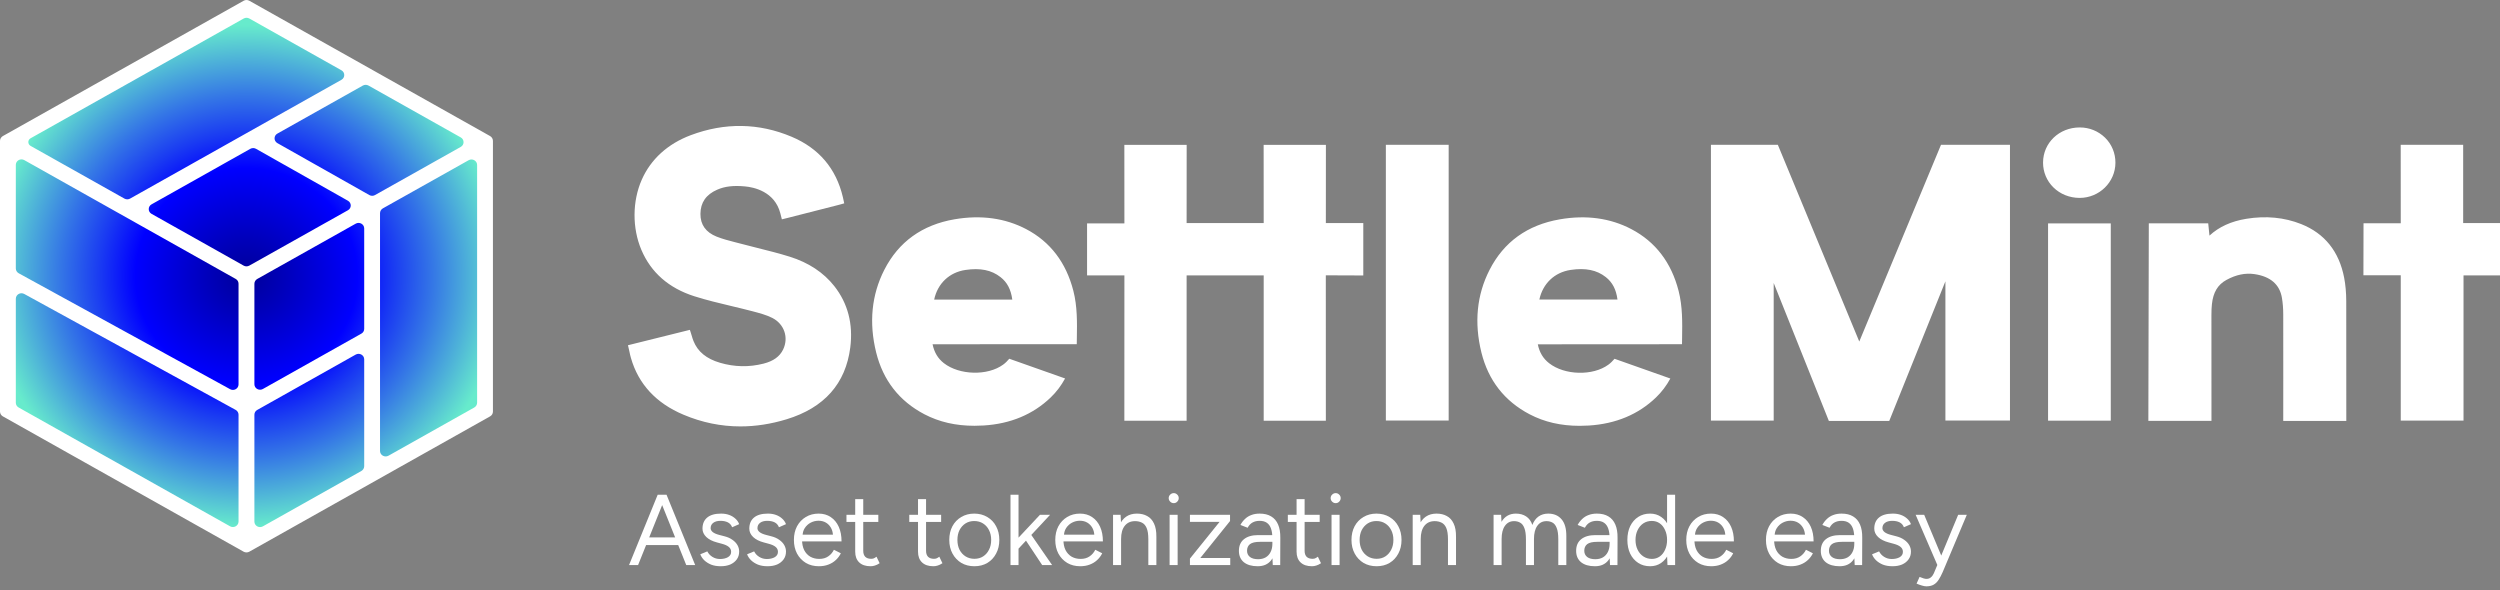 <svg width="2385" height="563" viewBox="0 0 2385 563" fill="none" xmlns="http://www.w3.org/2000/svg">
<rect x="0" y="0" width="2385" height="563" fill="#808080" stroke="none"/>
<g clip-path="url(#clip0_163_72)">
<path d="M462.755 391.432V135.593L235.146 7.674L7.537 135.593V391.432L235.146 519.398L462.755 391.432Z" fill="url(#paint0_radial_163_72)"/>
<path d="M232.479 0.697L2.674 129.825C1.05 130.801 0 132.521 0 134.381V392.637C0 394.496 1.05 396.262 2.674 397.192L232.431 526.32C234.103 527.25 236.156 527.25 237.827 526.32L467.584 397.192C469.255 396.262 470.258 394.543 470.258 392.637V134.381C470.258 132.521 469.208 130.755 467.584 129.825L237.827 0.697C236.156 -0.232 234.103 -0.232 232.479 0.697ZM352.324 186.069L264.613 136.519C261.032 134.474 261.032 129.453 264.613 127.455L346.164 81.623C347.835 80.693 349.888 80.693 351.56 81.623L439.557 131.08C443.138 133.079 443.138 138.146 439.557 140.144L357.719 186.115C356.048 187.045 353.995 187.045 352.324 186.069ZM23.157 152.741L224.887 266.112C226.559 267.041 227.561 268.761 227.561 270.667V366.746C227.561 370.744 223.121 373.3 219.54 371.301L17.81 260.673C16.138 259.744 15.088 257.977 15.088 256.118V157.296C15.088 153.252 19.576 150.742 23.157 152.741ZM245.371 391.103L339.384 338.252C342.965 336.254 347.453 338.764 347.453 342.808V444.743C347.453 446.603 346.403 448.369 344.78 449.299L250.766 502.149C247.185 504.148 242.697 501.638 242.697 497.594V395.658C242.697 393.752 243.7 392.032 245.371 391.103ZM344.78 318.265L250.766 371.115C247.185 373.114 242.697 370.604 242.697 366.56V270.713C242.697 268.854 243.747 267.088 245.371 266.158L339.384 213.354C342.965 211.355 347.453 213.865 347.453 217.909V313.756C347.453 315.615 346.451 317.335 344.78 318.265ZM232.479 253.422L144.577 204.011C140.996 202.012 140.996 196.946 144.577 194.947L238.829 141.957C240.501 141.028 242.554 141.028 244.225 141.957L331.936 191.507C335.517 193.553 335.517 198.573 331.936 200.572L237.875 253.375C236.156 254.352 234.103 254.352 232.479 253.422ZM325.729 76.138L124.094 189.462C122.423 190.392 120.37 190.392 118.699 189.462L29.173 139.168C26.308 137.541 26.308 133.497 29.173 131.917L232.479 17.663C234.15 16.734 236.203 16.734 237.875 17.663L325.776 67.074C329.31 69.073 329.31 74.139 325.729 76.138ZM23.109 280.428L224.84 391.056C226.511 391.986 227.561 393.752 227.561 395.612V497.547C227.561 501.591 223.073 504.101 219.492 502.103L17.762 388.732C16.091 387.803 15.088 386.083 15.088 384.177V285.03C15.088 280.986 19.528 278.476 23.109 280.428ZM362.541 430.195V203.36C362.541 201.501 363.592 199.735 365.215 198.805L447.101 152.834C450.682 150.835 455.17 153.345 455.17 157.389V384.177C455.17 386.036 454.12 387.803 452.496 388.732L370.611 434.75C367.03 436.748 362.541 434.238 362.541 430.195Z" fill="white"/>
<path d="M1468.55 285.759H1543.08C1541.79 276.044 1538.26 269.351 1531.91 264.331C1523.27 257.544 1512.62 255.406 1498.39 257.498C1482.97 259.822 1471.85 270.513 1468.55 285.759ZM1593.5 361.107C1589.83 367.893 1585.24 373.983 1579.8 379.189C1562.99 395.364 1541.51 404.336 1515.82 405.962C1512.81 406.148 1509.9 406.241 1507.04 406.241C1489.08 406.241 1473.37 402.616 1459.24 395.225C1435.32 382.675 1419.85 362.873 1413.26 336.285C1406.24 307.838 1408.82 281.343 1421.04 257.451C1434.65 230.77 1457.19 214.594 1488.03 209.249C1513.29 204.88 1536.26 208.04 1556.41 218.638C1579.32 230.677 1594.46 250.479 1601.38 277.485C1605.2 292.359 1604.96 307.513 1604.72 322.248L1604.63 328.383H1603.2L1467.07 328.476C1468.65 336.239 1472.13 342.003 1477.81 346.465C1492.62 358.086 1519.54 358.783 1534.39 347.906C1536.54 346.372 1538.45 344.373 1540.27 342.282L1593.5 361.107ZM920.991 257.544C935.219 255.452 945.867 257.591 954.509 264.377C960.859 269.351 964.393 276.044 965.73 285.805H891.197C894.444 270.513 905.616 259.822 920.991 257.544ZM962.865 342.235C961.098 344.327 959.141 346.325 956.992 347.859C942.19 358.69 915.214 357.993 900.412 346.418C894.73 341.956 891.292 336.192 889.669 328.43L1025.8 328.337H1027.23L1027.32 322.201C1027.56 307.513 1027.8 292.313 1023.98 277.439C1017.06 250.432 1001.92 230.631 979.003 218.592C958.854 208.04 935.888 204.88 910.63 209.202C879.785 214.501 857.249 230.724 843.641 257.405C831.466 281.297 828.84 307.838 835.858 336.239C842.447 362.827 857.917 382.628 881.839 395.178C895.972 402.569 911.68 406.195 929.633 406.195C932.498 406.195 935.458 406.102 938.418 405.916C964.058 404.336 985.592 395.318 1002.4 379.142C1007.84 373.936 1012.38 367.847 1016.1 361.06L962.865 342.235ZM1917.51 138.131V401.221H1855.92V268.375L1802.35 401.547H1744.72L1692.1 269.955V401.268H1632.23V138.131H1696.06L1773.75 325.827L1851.72 138.131H1917.51ZM1953.85 401.314H2013.68V213.153H1953.85V401.314ZM1322.11 138.131H1382.03V401.221H1322.11V138.131ZM2349.86 212.782V138.131H2290.27L2290.32 212.968H2254.8L2254.7 262.611H2290.32V401.268H2350.2V262.704H2385.05V212.782H2349.86ZM2238.37 401.547H2178.21C2178.21 401.547 2178.31 328.104 2178.21 300.169C2178.21 294.265 2177.78 289.013 2176.97 284.179C2174.82 271.349 2165.99 263.726 2150.71 261.495C2141.92 260.24 2133.23 262.053 2124.07 267.027C2115.76 271.535 2111.37 278.88 2110.17 290.175C2109.84 293.196 2109.7 296.45 2109.7 300.773C2109.65 331.312 2109.74 401.5 2109.74 401.5H2049.53L2049.96 213.061H2106.64L2107.83 224.774C2116.95 216.361 2128.51 211.108 2142.93 208.738C2161.64 205.67 2179.26 207.39 2195.31 213.758C2217.7 222.682 2231.5 239.881 2236.32 264.935C2237.61 271.628 2238.28 278.926 2238.32 287.293C2238.32 307.466 2238.37 401.547 2238.37 401.547ZM1300.58 212.828H1264.86L1264.91 138.177H1205.51L1205.56 212.782H1132.03L1132.08 138.177H1072.63L1072.68 213.107H1037.06V262.704H1072.68L1072.63 401.407H1132.03V262.704C1132.03 262.704 1205.23 262.704 1205.56 262.704C1205.56 263.029 1205.56 401.407 1205.56 401.407H1264.86L1264.82 262.657L1300.58 262.797V212.828ZM795.942 272.976C808.881 289.431 813.99 309.093 811.173 331.451C806.781 365.988 786.345 389.043 750.344 400.013C735.495 404.521 720.836 406.799 706.369 406.799C687.843 406.799 669.652 403.081 652.081 395.643C625.868 384.627 609.013 366.359 601.899 341.445C601.326 339.493 600.896 337.54 600.467 335.449C600.228 334.472 600.037 333.496 599.798 332.474L599.082 329.359L658.145 314.671L659.1 317.646C659.386 318.529 659.625 319.412 659.911 320.295C660.437 322.062 660.914 323.735 661.583 325.315C665.641 335.495 673.901 342.282 686.936 346.093C700.687 350.137 714.629 350.416 728.476 346.883C737.786 344.513 743.85 340.143 747.097 333.45C752.588 322.062 748.195 309.14 736.832 303.329C731.102 300.401 724.417 298.681 717.972 296.961C711.048 295.148 704.22 293.522 697.631 291.941C685.981 289.152 673.901 286.317 662.299 282.598C637.996 274.836 621.046 259.961 611.878 238.393C603.045 217.569 603.188 191.911 612.26 171.412C620.902 151.843 637.088 137.155 659.052 128.927C691.568 116.749 723.94 117.26 755.214 130.461C781.236 141.431 797.709 160.814 804.107 188.099C804.584 190.145 805.396 194.003 805.396 194.003C805.396 194.003 801.576 195.118 799.666 195.583C783.862 199.534 767.819 203.671 752.301 207.669C751.347 207.901 745.903 209.249 745.903 209.249C745.903 209.249 744.901 205.344 744.423 203.439C738.98 182.568 718.974 178.571 710.666 177.827C699.637 176.804 691.472 177.78 684.262 180.941C673.567 185.589 668.315 193.166 668.219 204.043C668.124 214.316 673.328 221.613 683.689 225.75C689.18 227.935 695.196 229.515 700.974 231.003C702.645 231.421 704.364 231.886 706.035 232.304C711.478 233.745 716.921 235.14 722.364 236.488C732.582 239.044 743.182 241.694 753.447 244.901C771.4 250.525 785.676 259.961 795.942 272.976ZM1984.17 121.583H1984.03C1964.5 121.583 1949.12 136.272 1949.07 155.05C1949.03 164.068 1952.56 172.528 1958.96 178.803C1965.5 185.218 1974.33 188.75 1983.83 188.797H1983.98C2002.69 188.797 2018.02 173.829 2018.12 155.329C2018.16 146.172 2014.63 137.62 2008.19 131.298C2001.79 125.069 1993.24 121.583 1984.17 121.583Z" fill="white"/>
<path d="M654.665 539.043L627.723 471.962H635.872L663.198 539.043H654.665ZM600.109 539.043L627.435 471.962H635.681L608.739 539.043H600.109ZM613.053 519.973V512.69H650.35V519.973H613.053Z" fill="white"/>
<path d="M687.624 540.193C684.108 540.193 681.04 539.682 678.42 538.66C675.799 537.573 673.594 536.168 671.804 534.443C670.078 532.718 668.832 530.833 668.065 528.789L674.776 526.01C675.863 528.182 677.493 529.939 679.666 531.281C681.839 532.622 684.236 533.293 686.857 533.293C689.861 533.293 692.386 532.718 694.431 531.568C696.477 530.354 697.5 528.661 697.5 526.489C697.5 524.509 696.733 522.911 695.199 521.698C693.728 520.484 691.523 519.494 688.583 518.727L683.981 517.481C679.634 516.331 676.246 514.606 673.817 512.306C671.388 509.943 670.174 507.291 670.174 504.352C670.174 499.817 671.644 496.303 674.584 493.811C677.589 491.256 682.031 489.978 687.912 489.978C690.724 489.978 693.281 490.393 695.582 491.224C697.883 492.054 699.865 493.236 701.527 494.769C703.188 496.239 704.403 497.996 705.17 500.04L698.458 503.011C697.627 500.839 696.253 499.273 694.336 498.315C692.418 497.357 690.085 496.878 687.336 496.878C684.396 496.878 682.095 497.517 680.433 498.794C678.771 500.008 677.94 501.733 677.94 503.969C677.94 505.247 678.611 506.461 679.954 507.611C681.36 508.697 683.405 509.591 686.09 510.294L690.884 511.54C694.016 512.306 696.637 513.456 698.746 514.99C700.855 516.459 702.453 518.152 703.54 520.069C704.627 521.985 705.17 524.03 705.17 526.202C705.17 529.077 704.403 531.568 702.869 533.676C701.335 535.785 699.257 537.414 696.637 538.564C694.016 539.65 691.012 540.193 687.624 540.193Z" fill="white"/>
<path d="M732.287 540.193C728.771 540.193 725.703 539.682 723.082 538.66C720.461 537.573 718.256 536.168 716.467 534.443C714.741 532.718 713.494 530.833 712.727 528.789L719.439 526.01C720.525 528.182 722.155 529.939 724.329 531.281C726.502 532.622 728.899 533.293 731.52 533.293C734.524 533.293 737.049 532.718 739.094 531.568C741.139 530.354 742.162 528.661 742.162 526.489C742.162 524.509 741.395 522.911 739.861 521.698C738.391 520.484 736.186 519.494 733.245 518.727L728.643 517.481C724.297 516.331 720.909 514.606 718.48 512.306C716.051 509.943 714.837 507.291 714.837 504.352C714.837 499.817 716.307 496.303 719.247 493.811C722.251 491.256 726.694 489.978 732.574 489.978C735.387 489.978 737.943 490.393 740.245 491.224C742.546 492.054 744.527 493.236 746.189 494.769C747.851 496.239 749.066 497.996 749.833 500.04L743.121 503.011C742.29 500.839 740.916 499.273 738.998 498.315C737.081 497.357 734.748 496.878 731.999 496.878C729.059 496.878 726.758 497.517 725.096 498.794C723.434 500.008 722.603 501.733 722.603 503.969C722.603 505.247 723.274 506.461 724.616 507.611C726.022 508.697 728.068 509.591 730.753 510.294L735.547 511.54C738.679 512.306 741.299 513.456 743.409 514.99C745.518 516.459 747.116 518.152 748.203 520.069C749.289 521.985 749.833 524.03 749.833 526.202C749.833 529.077 749.066 531.568 747.531 533.676C745.997 535.785 743.92 537.414 741.299 538.564C738.679 539.65 735.674 540.193 732.287 540.193Z" fill="white"/>
<path d="M781.168 540.193C776.502 540.193 772.379 539.139 768.799 537.03C765.22 534.858 762.407 531.888 760.362 528.118C758.381 524.349 757.39 520.005 757.39 515.085C757.39 510.166 758.381 505.822 760.362 502.053C762.407 498.283 765.188 495.344 768.704 493.236C772.283 491.064 776.374 489.978 780.976 489.978C785.45 489.978 789.318 491.096 792.578 493.332C795.837 495.504 798.362 498.571 800.152 502.532C801.942 506.493 802.837 511.156 802.837 516.523H763.238L765.156 514.894C765.156 518.727 765.827 522.017 767.169 524.764C768.576 527.511 770.525 529.62 773.018 531.089C775.511 532.494 778.355 533.197 781.551 533.197C784.939 533.197 787.784 532.399 790.085 530.801C792.45 529.204 794.271 527.096 795.55 524.477L802.165 527.831C800.951 530.322 799.321 532.494 797.276 534.347C795.294 536.2 792.929 537.637 790.181 538.66C787.496 539.682 784.492 540.193 781.168 540.193ZM765.635 511.636L763.622 510.102H796.7L794.687 511.731C794.687 508.665 794.08 506.014 792.865 503.777C791.651 501.541 790.021 499.817 787.975 498.603C785.93 497.389 783.565 496.782 780.88 496.782C778.26 496.782 775.767 497.389 773.402 498.603C771.101 499.817 769.215 501.541 767.745 503.777C766.339 505.95 765.635 508.569 765.635 511.636Z" fill="white"/>
<path d="M830.536 540.193C825.87 540.193 822.258 538.979 819.702 536.551C817.145 534.124 815.866 530.706 815.866 526.297V476.178H823.537V525.531C823.537 527.959 824.176 529.843 825.454 531.185C826.797 532.463 828.65 533.101 831.015 533.101C831.782 533.101 832.518 533.006 833.221 532.814C833.988 532.558 834.978 531.983 836.193 531.089L839.165 537.318C837.503 538.404 836.001 539.139 834.659 539.522C833.317 539.969 831.942 540.193 830.536 540.193ZM807.525 497.932V491.128H837.919V497.932H807.525Z" fill="white"/>
<path d="M890.461 540.193C885.795 540.193 882.183 538.979 879.626 536.551C877.069 534.124 875.791 530.706 875.791 526.297V476.178H883.461V525.531C883.461 527.959 884.101 529.843 885.379 531.185C886.721 532.463 888.575 533.101 890.94 533.101C891.707 533.101 892.442 533.006 893.145 532.814C893.912 532.558 894.903 531.983 896.118 531.089L899.09 537.318C897.428 538.404 895.926 539.139 894.583 539.522C893.241 539.969 891.867 540.193 890.461 540.193ZM867.45 497.932V491.128H897.843V497.932H867.45Z" fill="white"/>
<path d="M929.579 540.193C924.913 540.193 920.759 539.139 917.115 537.03C913.536 534.858 910.723 531.888 908.678 528.118C906.632 524.349 905.61 520.005 905.61 515.085C905.61 510.166 906.6 505.822 908.582 502.053C910.627 498.283 913.44 495.344 917.019 493.236C920.663 491.064 924.785 489.978 929.388 489.978C934.118 489.978 938.273 491.064 941.852 493.236C945.495 495.344 948.308 498.283 950.289 502.053C952.335 505.822 953.358 510.166 953.358 515.085C953.358 520.005 952.335 524.349 950.289 528.118C948.308 531.888 945.527 534.858 941.948 537.03C938.368 539.139 934.246 540.193 929.579 540.193ZM929.579 533.101C932.775 533.101 935.556 532.335 937.921 530.801C940.286 529.268 942.14 527.16 943.482 524.477C944.888 521.793 945.591 518.663 945.591 515.085C945.591 511.508 944.888 508.377 943.482 505.694C942.14 503.011 940.254 500.903 937.825 499.369C935.396 497.836 932.584 497.069 929.388 497.069C926.256 497.069 923.475 497.836 921.046 499.369C918.681 500.903 916.796 503.011 915.389 505.694C914.047 508.377 913.376 511.508 913.376 515.085C913.376 518.599 914.047 521.73 915.389 524.477C916.796 527.16 918.713 529.268 921.142 530.801C923.635 532.335 926.447 533.101 929.579 533.101Z" fill="white"/>
<path d="M971.486 523.614L966.596 518.344L992.1 491.128H1001.78L971.486 523.614ZM964.008 539.043V471.962H971.678V539.043H964.008ZM994.21 539.043L975.993 511.54L980.978 506.173L1003.7 539.043H994.21Z" fill="white"/>
<path d="M1030.51 540.193C1025.84 540.193 1021.72 539.139 1018.14 537.03C1014.56 534.858 1011.75 531.888 1009.7 528.118C1007.72 524.349 1006.73 520.005 1006.73 515.085C1006.73 510.166 1007.72 505.822 1009.7 502.053C1011.75 498.283 1014.53 495.344 1018.05 493.236C1021.63 491.064 1025.72 489.978 1030.32 489.978C1034.79 489.978 1038.66 491.096 1041.92 493.332C1045.18 495.504 1047.7 498.571 1049.49 502.532C1051.28 506.493 1052.18 511.156 1052.18 516.523H1012.58L1014.5 514.894C1014.5 518.727 1015.17 522.017 1016.51 524.764C1017.92 527.511 1019.87 529.62 1022.36 531.089C1024.85 532.494 1027.7 533.197 1030.89 533.197C1034.28 533.197 1037.13 532.399 1039.43 530.801C1041.79 529.204 1043.61 527.096 1044.89 524.477L1051.51 527.831C1050.29 530.322 1048.66 532.494 1046.62 534.347C1044.64 536.2 1042.27 537.637 1039.52 538.66C1036.84 539.682 1033.83 540.193 1030.51 540.193ZM1014.98 511.636L1012.96 510.102H1046.04L1044.03 511.731C1044.03 508.665 1043.42 506.014 1042.21 503.777C1040.99 501.541 1039.36 499.817 1037.32 498.603C1035.27 497.389 1032.91 496.782 1030.22 496.782C1027.6 496.782 1025.11 497.389 1022.74 498.603C1020.44 499.817 1018.56 501.541 1017.09 503.777C1015.68 505.95 1014.98 508.569 1014.98 511.636Z" fill="white"/>
<path d="M1061.85 539.043V491.128H1069.04L1069.52 499.944V539.043H1061.85ZM1095.51 539.043V514.51H1103.18V539.043H1095.51ZM1095.51 514.51C1095.51 509.783 1094.96 506.173 1093.88 503.682C1092.79 501.19 1091.29 499.497 1089.37 498.603C1087.45 497.644 1085.28 497.165 1082.85 497.165C1078.63 497.165 1075.34 498.667 1072.98 501.669C1070.67 504.608 1069.52 508.793 1069.52 514.223H1065.78C1065.78 509.176 1066.52 504.832 1067.99 501.19C1069.46 497.549 1071.6 494.769 1074.41 492.853C1077.23 490.936 1080.61 489.978 1084.58 489.978C1088.35 489.978 1091.61 490.745 1094.36 492.278C1097.17 493.747 1099.34 496.111 1100.88 499.369C1102.47 502.628 1103.24 506.908 1103.18 512.211V514.51H1095.51Z" fill="white"/>
<path d="M1115.8 539.043V491.128H1123.47V539.043H1115.8ZM1119.73 480.012C1118.45 480.012 1117.33 479.533 1116.37 478.574C1115.41 477.616 1114.93 476.498 1114.93 475.22C1114.93 473.879 1115.41 472.761 1116.37 471.866C1117.33 470.908 1118.45 470.429 1119.73 470.429C1121.07 470.429 1122.19 470.908 1123.08 471.866C1124.04 472.761 1124.52 473.879 1124.52 475.22C1124.52 476.498 1124.04 477.616 1123.08 478.574C1122.19 479.533 1121.07 480.012 1119.73 480.012Z" fill="white"/>
<path d="M1135.2 539.043V532.91L1163.49 497.836H1135.2V491.128H1173.46V497.069L1145.08 532.335H1173.65V539.043H1135.2Z" fill="white"/>
<path d="M1214.23 539.043L1213.85 531.185V513.744C1213.85 509.974 1213.43 506.876 1212.6 504.448C1211.77 501.957 1210.46 500.072 1208.67 498.794C1206.88 497.517 1204.55 496.878 1201.67 496.878C1199.05 496.878 1196.78 497.421 1194.86 498.507C1193.01 499.529 1191.47 501.19 1190.26 503.49L1183.36 500.807C1184.57 498.571 1186.04 496.654 1187.77 495.057C1189.49 493.396 1191.51 492.15 1193.81 491.32C1196.11 490.425 1198.73 489.978 1201.67 489.978C1206.14 489.978 1209.82 490.872 1212.7 492.661C1215.64 494.386 1217.84 496.974 1219.31 500.423C1220.78 503.809 1221.48 508.026 1221.42 513.073L1221.32 539.043H1214.23ZM1199.85 540.193C1194.22 540.193 1189.81 538.915 1186.62 536.36C1183.48 533.74 1181.92 530.131 1181.92 525.531C1181.92 520.675 1183.52 516.97 1186.71 514.415C1189.97 511.795 1194.51 510.486 1200.33 510.486H1214.04V516.906H1202.05C1197.58 516.906 1194.38 517.641 1192.47 519.11C1190.61 520.58 1189.68 522.688 1189.68 525.435C1189.68 527.927 1190.61 529.907 1192.47 531.376C1194.32 532.782 1196.91 533.485 1200.23 533.485C1202.98 533.485 1205.38 532.91 1207.42 531.76C1209.47 530.546 1211.03 528.853 1212.12 526.681C1213.27 524.445 1213.85 521.825 1213.85 518.823H1217.11C1217.11 525.339 1215.64 530.546 1212.7 534.443C1209.76 538.276 1205.47 540.193 1199.85 540.193Z" fill="white"/>
<path d="M1251.6 540.193C1246.93 540.193 1243.32 538.979 1240.77 536.551C1238.21 534.124 1236.93 530.706 1236.93 526.297V476.178H1244.6V525.531C1244.6 527.959 1245.24 529.843 1246.52 531.185C1247.86 532.463 1249.71 533.101 1252.08 533.101C1252.85 533.101 1253.58 533.006 1254.28 532.814C1255.05 532.558 1256.04 531.983 1257.26 531.089L1260.23 537.318C1258.57 538.404 1257.07 539.139 1255.72 539.522C1254.38 539.969 1253.01 540.193 1251.6 540.193ZM1228.59 497.932V491.128H1258.98V497.932H1228.59Z" fill="white"/>
<path d="M1270.29 539.043V491.128H1277.96V539.043H1270.29ZM1274.22 480.012C1272.94 480.012 1271.82 479.533 1270.87 478.574C1269.91 477.616 1269.43 476.498 1269.43 475.22C1269.43 473.879 1269.91 472.761 1270.87 471.866C1271.82 470.908 1272.94 470.429 1274.22 470.429C1275.56 470.429 1276.68 470.908 1277.58 471.866C1278.54 472.761 1279.01 473.879 1279.01 475.22C1279.01 476.498 1278.54 477.616 1277.58 478.574C1276.68 479.533 1275.56 480.012 1274.22 480.012Z" fill="white"/>
<path d="M1313.28 540.193C1308.62 540.193 1304.46 539.139 1300.82 537.03C1297.24 534.858 1294.43 531.888 1292.38 528.118C1290.34 524.349 1289.31 520.005 1289.31 515.085C1289.31 510.166 1290.31 505.822 1292.29 502.053C1294.33 498.283 1297.14 495.344 1300.72 493.236C1304.37 491.064 1308.49 489.978 1313.09 489.978C1317.82 489.978 1321.98 491.064 1325.56 493.236C1329.2 495.344 1332.01 498.283 1333.99 502.053C1336.04 505.822 1337.06 510.166 1337.06 515.085C1337.06 520.005 1336.04 524.349 1333.99 528.118C1332.01 531.888 1329.23 534.858 1325.65 537.03C1322.07 539.139 1317.95 540.193 1313.28 540.193ZM1313.28 533.101C1316.48 533.101 1319.26 532.335 1321.63 530.801C1323.99 529.268 1325.84 527.16 1327.19 524.477C1328.59 521.793 1329.3 518.663 1329.3 515.085C1329.3 511.508 1328.59 508.377 1327.19 505.694C1325.84 503.011 1323.96 500.903 1321.53 499.369C1319.1 497.836 1316.29 497.069 1313.09 497.069C1309.96 497.069 1307.18 497.836 1304.75 499.369C1302.39 500.903 1300.5 503.011 1299.09 505.694C1297.75 508.377 1297.08 511.508 1297.08 515.085C1297.08 518.599 1297.75 521.73 1299.09 524.477C1300.5 527.16 1302.42 529.268 1304.85 530.801C1307.34 532.335 1310.15 533.101 1313.28 533.101Z" fill="white"/>
<path d="M1347.71 539.043V491.128H1354.9L1355.38 499.944V539.043H1347.71ZM1381.37 539.043V514.51H1389.04V539.043H1381.37ZM1381.37 514.51C1381.37 509.783 1380.82 506.173 1379.74 503.682C1378.65 501.19 1377.15 499.497 1375.23 498.603C1373.31 497.644 1371.14 497.165 1368.71 497.165C1364.49 497.165 1361.2 498.667 1358.83 501.669C1356.53 504.608 1355.38 508.793 1355.38 514.223H1351.64C1351.64 509.176 1352.38 504.832 1353.85 501.19C1355.32 497.549 1357.46 494.769 1360.27 492.853C1363.09 490.936 1366.47 489.978 1370.44 489.978C1374.21 489.978 1377.47 490.745 1380.22 492.278C1383.03 493.747 1385.2 496.111 1386.74 499.369C1388.33 502.628 1389.1 506.908 1389.04 512.211V514.51H1381.37Z" fill="white"/>
<path d="M1424.87 539.043V491.128H1432.06L1432.44 497.836C1433.91 495.281 1435.8 493.332 1438.1 491.99C1440.4 490.649 1443.08 489.978 1446.15 489.978C1449.99 489.978 1453.25 490.872 1455.93 492.661C1458.68 494.45 1460.66 497.165 1461.87 500.807C1463.22 497.293 1465.17 494.61 1467.72 492.757C1470.34 490.904 1473.44 489.978 1477.02 489.978C1482.39 489.978 1486.61 491.767 1489.68 495.344C1492.81 498.922 1494.35 504.352 1494.28 511.636V539.043H1486.61V514.51C1486.61 509.783 1486.1 506.173 1485.08 503.682C1484.12 501.19 1482.81 499.497 1481.15 498.603C1479.48 497.644 1477.57 497.165 1475.39 497.165C1471.62 497.165 1468.68 498.667 1466.57 501.669C1464.46 504.608 1463.41 508.793 1463.41 514.223V539.043H1455.74V514.51C1455.74 509.783 1455.23 506.173 1454.2 503.682C1453.25 501.19 1451.9 499.497 1450.18 498.603C1448.52 497.644 1446.6 497.165 1444.42 497.165C1440.72 497.165 1437.81 498.667 1435.7 501.669C1433.59 504.608 1432.54 508.793 1432.54 514.223V539.043H1424.87Z" fill="white"/>
<path d="M1535.95 539.043L1535.57 531.185V513.744C1535.57 509.974 1535.15 506.876 1534.32 504.448C1533.49 501.957 1532.18 500.072 1530.39 498.794C1528.6 497.517 1526.27 496.878 1523.39 496.878C1520.77 496.878 1518.5 497.421 1516.58 498.507C1514.73 499.529 1513.19 501.19 1511.98 503.49L1505.08 500.807C1506.29 498.571 1507.76 496.654 1509.49 495.057C1511.21 493.396 1513.23 492.15 1515.53 491.32C1517.83 490.425 1520.45 489.978 1523.39 489.978C1527.86 489.978 1531.54 490.872 1534.42 492.661C1537.36 494.386 1539.56 496.974 1541.03 500.423C1542.5 503.809 1543.2 508.026 1543.14 513.073L1543.05 539.043H1535.95ZM1521.57 540.193C1515.94 540.193 1511.53 538.915 1508.34 536.36C1505.2 533.74 1503.64 530.131 1503.64 525.531C1503.64 520.675 1505.24 516.97 1508.43 514.415C1511.69 511.795 1516.23 510.486 1522.05 510.486H1535.76V516.906H1523.77C1519.3 516.906 1516.1 517.641 1514.19 519.11C1512.33 520.58 1511.4 522.688 1511.4 525.435C1511.4 527.927 1512.33 529.907 1514.19 531.376C1516.04 532.782 1518.63 533.485 1521.95 533.485C1524.7 533.485 1527.1 532.91 1529.14 531.76C1531.19 530.546 1532.75 528.853 1533.84 526.681C1534.99 524.445 1535.57 521.825 1535.57 518.823H1538.83C1538.83 525.339 1537.36 530.546 1534.42 534.443C1531.48 538.276 1527.19 540.193 1521.57 540.193Z" fill="white"/>
<path d="M1590.77 539.043L1590.39 530.131V471.962H1598.06V539.043H1590.77ZM1574.18 540.193C1569.9 540.193 1566.13 539.139 1562.87 537.03C1559.61 534.922 1557.05 531.983 1555.2 528.214C1553.41 524.381 1552.51 520.005 1552.51 515.085C1552.51 510.102 1553.41 505.726 1555.2 501.957C1557.05 498.187 1559.61 495.249 1562.87 493.14C1566.13 491.032 1569.9 489.978 1574.18 489.978C1578.21 489.978 1581.73 491.032 1584.73 493.14C1587.8 495.249 1590.16 498.187 1591.83 501.957C1593.49 505.726 1594.32 510.102 1594.32 515.085C1594.32 520.005 1593.49 524.381 1591.83 528.214C1590.16 531.983 1587.8 534.922 1584.73 537.03C1581.73 539.139 1578.21 540.193 1574.18 540.193ZM1575.91 533.197C1578.72 533.197 1581.21 532.431 1583.39 530.897C1585.56 529.364 1587.25 527.224 1588.47 524.477C1589.75 521.73 1590.39 518.599 1590.39 515.085C1590.39 511.572 1589.75 508.441 1588.47 505.694C1587.25 502.947 1585.56 500.807 1583.39 499.273C1581.21 497.74 1578.69 496.974 1575.81 496.974C1572.81 496.974 1570.12 497.74 1567.76 499.273C1565.46 500.807 1563.64 502.947 1562.29 505.694C1560.95 508.441 1560.28 511.572 1560.28 515.085C1560.28 518.599 1560.95 521.73 1562.29 524.477C1563.64 527.224 1565.49 529.364 1567.86 530.897C1570.22 532.431 1572.9 533.197 1575.91 533.197Z" fill="white"/>
<path d="M1632.47 540.193C1627.81 540.193 1623.68 539.139 1620.1 537.03C1616.52 534.858 1613.71 531.888 1611.67 528.118C1609.68 524.349 1608.69 520.005 1608.69 515.085C1608.69 510.166 1609.68 505.822 1611.67 502.053C1613.71 498.283 1616.49 495.344 1620.01 493.236C1623.59 491.064 1627.68 489.978 1632.28 489.978C1636.75 489.978 1640.62 491.096 1643.88 493.332C1647.14 495.504 1649.67 498.571 1651.46 502.532C1653.25 506.493 1654.14 511.156 1654.14 516.523H1614.54L1616.46 514.894C1616.46 518.727 1617.13 522.017 1618.47 524.764C1619.88 527.511 1621.83 529.62 1624.32 531.089C1626.82 532.494 1629.66 533.197 1632.86 533.197C1636.24 533.197 1639.09 532.399 1641.39 530.801C1643.75 529.204 1645.58 527.096 1646.85 524.477L1653.47 527.831C1652.26 530.322 1650.63 532.494 1648.58 534.347C1646.6 536.2 1644.23 537.637 1641.48 538.66C1638.8 539.682 1635.8 540.193 1632.47 540.193ZM1616.94 511.636L1614.93 510.102H1648L1645.99 511.731C1645.99 508.665 1645.38 506.014 1644.17 503.777C1642.95 501.541 1641.32 499.817 1639.28 498.603C1637.23 497.389 1634.87 496.782 1632.18 496.782C1629.56 496.782 1627.07 497.389 1624.71 498.603C1622.4 499.817 1620.52 501.541 1619.05 503.777C1617.64 505.95 1616.94 508.569 1616.94 511.636Z" fill="white"/>
<path d="M1708.5 540.193C1703.84 540.193 1699.71 539.139 1696.13 537.03C1692.55 534.858 1689.74 531.888 1687.7 528.118C1685.71 524.349 1684.72 520.005 1684.72 515.085C1684.72 510.166 1685.71 505.822 1687.7 502.053C1689.74 498.283 1692.52 495.344 1696.04 493.236C1699.62 491.064 1703.71 489.978 1708.31 489.978C1712.78 489.978 1716.65 491.096 1719.91 493.332C1723.17 495.504 1725.7 498.571 1727.49 502.532C1729.28 506.493 1730.17 511.156 1730.17 516.523H1690.57L1692.49 514.894C1692.49 518.727 1693.16 522.017 1694.5 524.764C1695.91 527.511 1697.86 529.62 1700.35 531.089C1702.84 532.494 1705.69 533.197 1708.88 533.197C1712.27 533.197 1715.12 532.399 1717.42 530.801C1719.78 529.204 1721.6 527.096 1722.88 524.477L1729.5 527.831C1728.28 530.322 1726.65 532.494 1724.61 534.347C1722.63 536.2 1720.26 537.637 1717.51 538.66C1714.83 539.682 1711.83 540.193 1708.5 540.193ZM1692.97 511.636L1690.96 510.102H1724.03L1722.02 511.731C1722.02 508.665 1721.41 506.014 1720.2 503.777C1718.98 501.541 1717.35 499.817 1715.31 498.603C1713.26 497.389 1710.9 496.782 1708.21 496.782C1705.59 496.782 1703.1 497.389 1700.74 498.603C1698.43 499.817 1696.55 501.541 1695.08 503.777C1693.67 505.95 1692.97 508.569 1692.97 511.636Z" fill="white"/>
<path d="M1769.38 539.043L1768.99 531.185V513.744C1768.99 509.974 1768.58 506.876 1767.75 504.448C1766.91 501.957 1765.6 500.072 1763.81 498.794C1762.02 497.517 1759.69 496.878 1756.81 496.878C1754.19 496.878 1751.93 497.421 1750.01 498.507C1748.15 499.529 1746.62 501.19 1745.41 503.49L1738.5 500.807C1739.72 498.571 1741.19 496.654 1742.91 495.057C1744.64 493.396 1746.65 492.15 1748.95 491.32C1751.25 490.425 1753.87 489.978 1756.81 489.978C1761.29 489.978 1764.96 490.872 1767.84 492.661C1770.78 494.386 1772.99 496.974 1774.46 500.423C1775.93 503.809 1776.63 508.026 1776.57 513.073L1776.47 539.043H1769.38ZM1754.99 540.193C1749.37 540.193 1744.96 538.915 1741.76 536.36C1738.63 533.74 1737.06 530.131 1737.06 525.531C1737.06 520.675 1738.66 516.97 1741.86 514.415C1745.12 511.795 1749.66 510.486 1755.47 510.486H1769.18V516.906H1757.2C1752.72 516.906 1749.53 517.641 1747.61 519.11C1745.76 520.58 1744.83 522.688 1744.83 525.435C1744.83 527.927 1745.76 529.907 1747.61 531.376C1749.46 532.782 1752.05 533.485 1755.38 533.485C1758.13 533.485 1760.52 532.91 1762.57 531.76C1764.61 530.546 1766.18 528.853 1767.27 526.681C1768.42 524.445 1768.99 521.825 1768.99 518.823H1772.25C1772.25 525.339 1770.78 530.546 1767.84 534.443C1764.9 538.276 1760.62 540.193 1754.99 540.193Z" fill="white"/>
<path d="M1805.5 540.193C1801.98 540.193 1798.92 539.682 1796.29 538.66C1793.67 537.573 1791.47 536.168 1789.68 534.443C1787.95 532.718 1786.71 530.833 1785.94 528.789L1792.65 526.01C1793.74 528.182 1795.37 529.939 1797.54 531.281C1799.71 532.622 1802.11 533.293 1804.73 533.293C1807.74 533.293 1810.26 532.718 1812.31 531.568C1814.35 530.354 1815.37 528.661 1815.37 526.489C1815.37 524.509 1814.61 522.911 1813.07 521.698C1811.6 520.484 1809.4 519.494 1806.46 518.727L1801.86 517.481C1797.51 516.331 1794.12 514.606 1791.69 512.306C1789.26 509.943 1788.05 507.291 1788.05 504.352C1788.05 499.817 1789.52 496.303 1792.46 493.811C1795.46 491.256 1799.91 489.978 1805.79 489.978C1808.6 489.978 1811.16 490.393 1813.46 491.224C1815.76 492.054 1817.74 493.236 1819.4 494.769C1821.06 496.239 1822.28 497.996 1823.05 500.04L1816.33 503.011C1815.5 500.839 1814.13 499.273 1812.21 498.315C1810.29 497.357 1807.96 496.878 1805.21 496.878C1802.27 496.878 1799.97 497.517 1798.31 498.794C1796.65 500.008 1795.82 501.733 1795.82 503.969C1795.82 505.247 1796.49 506.461 1797.83 507.611C1799.24 508.697 1801.28 509.591 1803.97 510.294L1808.76 511.54C1811.89 512.306 1814.51 513.456 1816.62 514.99C1818.73 516.459 1820.33 518.152 1821.42 520.069C1822.5 521.985 1823.05 524.03 1823.05 526.202C1823.05 529.077 1822.28 531.568 1820.74 533.676C1819.21 535.785 1817.13 537.414 1814.51 538.564C1811.89 539.65 1808.89 540.193 1805.5 540.193Z" fill="white"/>
<path d="M1837.7 559.359C1836.48 559.359 1835.08 559.103 1833.48 558.592C1831.88 558.145 1830.19 557.538 1828.4 556.771L1831.27 550.351C1832.74 550.99 1834.02 551.469 1835.11 551.788C1836.26 552.108 1837.15 552.267 1837.79 552.267C1839.52 552.267 1840.93 551.788 1842.01 550.83C1843.16 549.935 1844.12 548.626 1844.89 546.901L1850.35 533.868L1868.09 491.128H1876.34L1853.33 545.751C1852.11 548.562 1850.83 550.99 1849.49 553.034C1848.21 555.078 1846.65 556.644 1844.79 557.73C1842.94 558.816 1840.57 559.359 1837.7 559.359ZM1848.24 539.043L1827.53 491.128H1835.68L1853.52 533.772L1855.82 539.043H1848.24Z" fill="white"/>
</g>
<defs>
<radialGradient id="paint0_radial_163_72" cx="0" cy="0" r="1" gradientUnits="userSpaceOnUse" gradientTransform="translate(235.149 263.52) scale(245.841 239.33)">
<stop stop-color="#000099"/>
<stop offset="0.15" stop-color="#0000BB"/>
<stop offset="0.29" stop-color="#0000DD"/>
<stop offset="0.43" stop-color="#0000FF"/>
<stop offset="0.57" stop-color="#1A3BF2"/>
<stop offset="0.72" stop-color="#3476E6"/>
<stop offset="0.86" stop-color="#4DB0D9"/>
<stop offset="1" stop-color="#67EBCC"/>
</radialGradient>
<clipPath id="clip0_163_72">
<rect width="2385" height="563" fill="white"/>
</clipPath>
</defs>
</svg>
